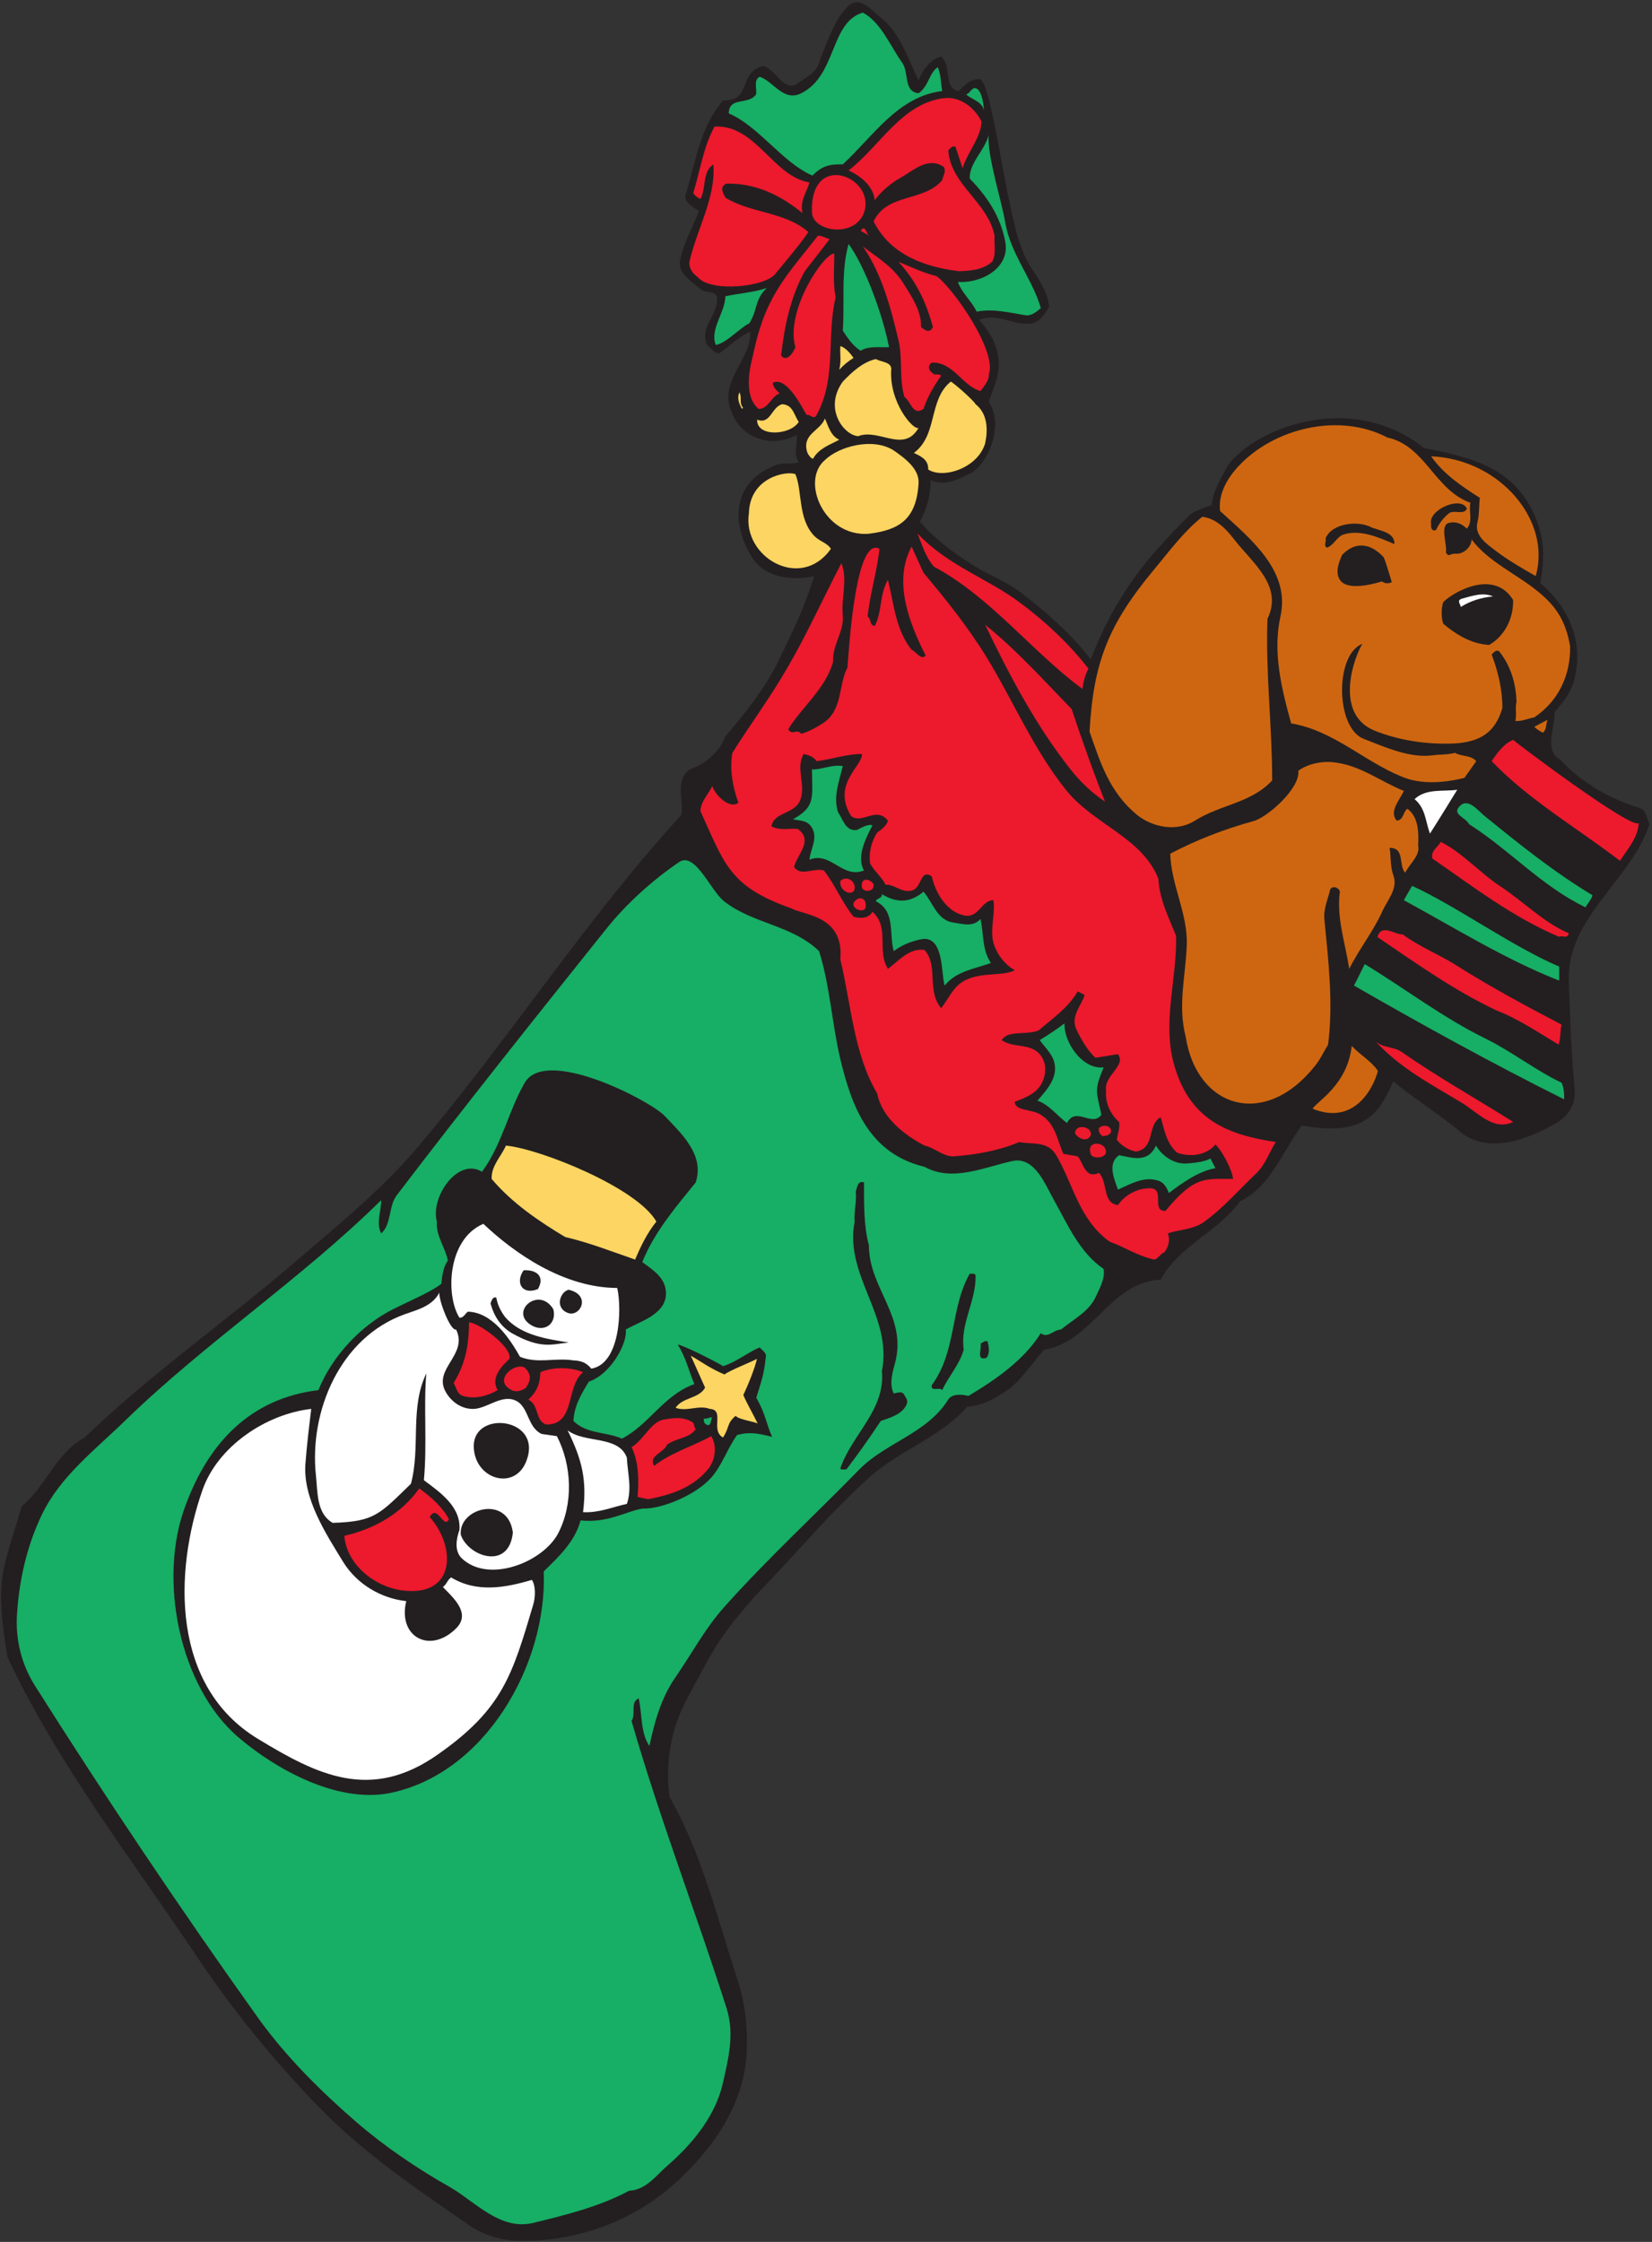 <?xml version="1.0" encoding="UTF-8" standalone="no"?>
<svg
   xmlns:dc="http://purl.org/dc/elements/1.1/"
   xmlns:cc="http://creativecommons.org/ns#"
   xmlns:rdf="http://www.w3.org/1999/02/22-rdf-syntax-ns#"
   xmlns:svg="http://www.w3.org/2000/svg"
   xmlns="http://www.w3.org/2000/svg"
   viewBox="0 0 709.333 962.667"
   height="962.667"
   width="709.333"
   xml:space="preserve"
   id="svg2"
   version="1.1"><rect x="0" y="0" width="709.333" height="962.667" fill="#333333" stroke="none"/><defs
     id="defs6" /><g
     transform="matrix(1.333,0,0,-1.333,0,962.667)"
     id="g10"><g
       transform="scale(0.1)"
       id="g12"><path
         id="path14"
         style="fill:#231f20;fill-opacity:1;fill-rule:evenodd;stroke:none"
         d="m 2837.12,7165.36 c 62.64,-49.68 88.56,-134.64 121.68,-202.32 12.24,30.96 38.16,69.12 72.72,76.32 36.72,-29.52 3.6,-101.52 57.6,-110.88 18,21.6 38.16,38.16 64.8,38.88 40.32,4.32 87.12,-426.96 137.52,-546.48 22.32,-69.12 80.64,-112.32 87.84,-187.2 -13.68,-25.92 -31.68,-51.12 -60.48,-54 -56.88,-6.48 -107.28,36 -164.88,11.52 106.56,-118.08 50.4,-203.76 30.96,-263.52 50.4,-74.16 -1.44,-199.44 -57.6,-229.68 -38.16,-19.44 -84.24,-43.92 -129.6,-23.04 0,-48.96 -12.24,-93.6 -34.56,-133.2 43.92,-52.56 102.96,-96.48 160.56,-133.92 51.12,-33.84 110.88,-55.44 159.84,-91.44 78.48,-59.04 164.88,-133.92 229.68,-218.16 79.2,201.6 172.8,319.68 313.2,458.64 19.44,21.6 50.4,27.36 76.32,38.16 5.76,48.24 31.68,88.56 54,130.32 102.96,129.6 406.8,231.84 630,53.28 85.68,-17.28 190.8,-37.44 264.24,-95.76 60.48,-47.52 98.64,-116.64 114.48,-190.8 10.08,-48.96 3.6,-102.24 -3.6,-149.04 88.56,-74.16 140.4,-185.04 110.16,-306 -12.96,-55.44 -43.92,-82.08 -64.8,-110.16 4.32,-43.92 -37.44,-121.68 19.44,-153.36 67.68,-72.72 161.28,-126.72 252,-153.36 25.2,-7.2 25.2,-34.56 34.56,-53.28 -59.04,-181.44 -265.68,-298.8 -259.92,-504 3.6,-118.08 8.64,-234 18.72,-352.08 5.04,-46.08 -23.04,-88.56 -64.8,-110.16 -84.96,-47.52 -213.84,-100.08 -305.28,-23.04 -69.12,57.6 -146.16,104.4 -213.84,160.56 -48.24,-108 -95.76,-177.84 -294.48,-141.84 -62.64,-82.8 -100.08,-196.56 -198.72,-244.08 -74.88,-101.52 -197.28,-143.28 -256.32,-252.72 -162,-6.48 -218.16,-198.72 -374.4,-225.36 -41.04,-43.2 -74.88,-102.96 -129.6,-137.52 -36.72,-23.04 -74.16,-43.92 -118.8,-46.08 -87.84,-100.08 -218.88,-140.4 -316.8,-228.96 -121.68,-109.44 -213.84,-221.04 -324.72,-336.96 -81.36,-84.24 -151.92,-169.92 -203.04,-267.12 -25.2,-48.24 -54,-95.04 -76.32,-145.44 -38.88,-87.12 -50.4,-185.04 -38.16,-278.64 103.68,-182.88 153.36,-388.08 217.44,-584.639 25.2,-75.602 34.56,-152.641 30.96,-236.879 C 2397.92,440.559 2294.24,295.84 2168.24,183.52 2033.6,64 1846.4,-3.68 1659.92,4.238 1610.96,5.68 1554.08,23.68 1510.88,53.922 1337.36,174.16 1165.28,289.359 1014.08,447.762 878,589.602 752,744.398 643.281,905.68 428.719,1226.8 186.078,1537.84 24.078,1884.16 c -15.117,95.04 -30.957,194.4 -11.52,286.56 15.121,67.68 38.16,132.48 57.602,198.72 78.481,65.52 112.32,174.24 202.32,221.76 216.719,208.8 462.239,378.72 691.918,577.44 131.762,113.04 269.282,225.36 382.322,359.28 294.48,347.76 540,732.24 848.16,1069.2 8.64,48.24 -22.32,109.44 26.64,146.16 49.68,17.28 95.76,55.44 115.2,106.56 63.36,75.6 126,151.92 167.76,236.88 44.64,90.72 89.28,183.6 118.08,279.36 -67.68,-15.84 -155.52,-6.48 -198,56.88 -74.88,117.36 -63.36,252 79.92,302.4 25.2,7.2 43.2,-0.72 68.4,7.2 -19.44,27.36 -2.16,59.76 -7.2,87.84 -85.68,-45.36 -180,-7.2 -210.24,76.32 -41.04,96.48 66.24,170.64 61.2,256.32 -38.88,-17.28 -64.08,-43.92 -99.36,-69.12 -17.28,-2.16 -24.48,18 -38.16,23.04 -30.24,61.2 37.44,100.08 30.24,160.56 -10.08,18.72 -38.16,10.08 -53.28,23.04 -30.96,26.64 -74.88,51.12 -64.8,95.76 11.52,54 40.32,104.4 60.48,156.24 -19.44,12.24 -39.6,20.88 -45.36,46.08 34.56,108 46.08,219.6 122.4,309.6 97.2,-0.72 45.36,89.28 129.6,110.88 39.6,-9.36 59.04,-74.88 103.68,-61.2 31.68,24.48 73.44,39.6 79.92,84.24 25.2,57.6 43.2,122.4 87.84,167.76 38.16,39.6 77.04,-10.8 107.28,-34.56" /><path
         id="path16"
         style="fill:#17ae65;fill-opacity:1;fill-rule:evenodd;stroke:none"
         d="m 2905.52,7020.64 c 23.76,-33.12 3.6,-93.6 53.28,-99.36 33.12,23.04 33.84,65.52 61.92,84.24 10.8,-25.2 9.36,-51.84 14.4,-77.04 -142.56,-16.56 -223.92,-147.6 -320.4,-236.16 -43.2,0.72 -65.52,-4.32 -97.92,-36 -95.76,41.04 -172.8,159.12 -269.28,200.16 0.72,55.44 62.64,25.2 87.84,61.2 3.6,18.72 -9.36,44.64 11.52,56.88 43.92,-13.68 76.32,-82.08 133.92,-53.28 115.2,57.6 92.16,228.96 198.72,259.92 59.04,-32.4 87.84,-107.28 126,-160.56" /><path
         id="path18"
         style="fill:#17ae65;fill-opacity:1;fill-rule:evenodd;stroke:none"
         d="m 3169.04,6867.28 c -7.2,28.8 -38.16,33.12 -56.88,50.4 12.96,2.88 18.72,26.64 33.84,18.72 15.84,-7.2 23.04,-50.4 23.04,-69.12" /><path
         id="path20"
         style="fill:#ed192d;fill-opacity:1;fill-rule:evenodd;stroke:none"
         d="m 3161.84,6829.84 c -3.6,-54.72 -44.64,-96.48 -61.2,-149.76 -7.92,23.04 -15.12,46.08 -23.04,69.12 -10.8,3.6 -15.84,-5.04 -23.04,-11.52 7.2,-110.88 127.44,-166.32 149.04,-275.04 -2.16,-23.76 6.48,-60.48 -7.92,-84.24 -30.96,-26.64 -69.84,-28.8 -106.56,-30.24 -105.84,12.96 -220.32,50.4 -275.04,160.56 43.92,92.16 162,61.92 221.04,133.2 2.16,13.68 14.4,28.08 4.32,42.48 -50.4,33.84 -96.48,-11.52 -137.52,-34.56 -30.96,-17.28 -61.92,-42.48 -84.24,-72.72 -4.32,44.64 -45.36,77.76 -84.24,95.76 99.36,75.6 169.92,215.28 306,232.56 52.56,7.2 100.08,-30.24 122.4,-75.6" /><path
         id="path22"
         style="fill:#ed192d;fill-opacity:1;fill-rule:evenodd;stroke:none"
         d="m 2607.44,6634 c -9.36,-32.4 -31.68,-59.04 -22.32,-98.64 -71.28,57.6 -149.76,96.48 -244.8,95.04 -24.48,-10.08 -10.8,-31.68 -3.6,-45.36 80.64,-50.4 193.68,-45.36 267.12,-110.88 -30.96,-45.36 -70.56,-90 -102.96,-130.32 -30.96,-48.24 -213.84,-64.08 -252.72,-15.12 -20.16,13.68 -30.96,33.84 -26.64,53.28 24.48,103.68 84.96,205.92 76.32,310.32 -36.72,-24.48 -22.32,-77.04 -41.76,-111.6 -8.64,4.32 -19.44,11.52 -23.04,19.44 22.32,71.28 31.68,145.44 68.4,213.84 133.2,7.2 187.92,-160.56 306,-180" /><path
         id="path24"
         style="fill:#17ae65;fill-opacity:1;fill-rule:evenodd;stroke:none"
         d="m 3238.16,6504.4 c 16.56,-99.36 89.28,-185.04 114.48,-275.04 -14.4,-12.24 -30.24,-25.92 -49.68,-23.04 -49.68,7.92 -104.4,22.32 -156.96,11.52 -15.84,33.84 -48.24,60.48 -60.48,95.76 73.44,-5.04 168.48,43.2 152.64,129.6 -15.12,81.36 -59.76,147.6 -114.48,203.04 -2.16,51.12 48.24,90 61.2,141.12 -6.48,-64.08 41.76,-213.12 53.28,-282.96" /><path
         id="path26"
         style="fill:#ed192d;fill-opacity:1;fill-rule:evenodd;stroke:none"
         d="m 2787.44,6554.08 c -15.84,-102.24 -171.36,-83.52 -172.08,-15.12 -5.76,189.36 186.48,120.24 172.08,15.12" /><path
         id="path28"
         style="fill:#ed192d;fill-opacity:1;fill-rule:evenodd;stroke:none"
         d="m 2798.96,6462.64 c 12.96,-8.64 -17.28,11.52 -26.64,15.12 14.4,23.76 18,-9.36 26.64,-15.12" /><path
         id="path30"
         style="fill:#ed192d;fill-opacity:1;fill-rule:evenodd;stroke:none"
         d="m 2672.24,6451.12 -79.92,-102.96 c -46.8,-84.24 -65.52,-178.56 -76.32,-271.44 18.72,-24.48 41.04,12.24 46.08,26.64 -33.84,115.92 90.72,302.4 125.28,301.68 0,-46.8 -5.04,-94.32 4.32,-141.12 -30.24,-126 4.32,-258.48 -61.2,-378.72 -9.36,-17.28 -19.44,2.16 -30.96,0 -1.44,-8.64 -59.04,128.88 -110.16,103.68 0,-14.4 12.24,-24.48 22.32,-34.56 -27.36,-7.92 -36,-50.4 -68.4,-49.68 -46.08,39.6 -30.96,122.4 -18.72,168.48 38.16,187.92 97.92,247.68 210.24,389.52 13.68,0 25.2,-7.92 37.44,-11.52" /><path
         id="path32"
         style="fill:#17ae65;fill-opacity:1;fill-rule:evenodd;stroke:none"
         d="m 2863.76,6103.36 c -26.64,-1.44 -66.24,5.04 -91.44,-11.52 -25.2,15.84 -42.48,41.76 -57.6,64.8 6.48,93.6 -6.48,190.08 18.72,279.36 50.4,-69.12 108,-219.6 130.32,-332.64" /><path
         id="path34"
         style="fill:#ed192d;fill-opacity:1;fill-rule:evenodd;stroke:none"
         d="m 2909.84,6309.28 c 26.64,-42.48 59.04,-90 56.88,-141.12 12.96,-10.08 27.36,-21.6 38.16,0 -20.16,77.04 -53.28,148.32 -110.88,210.24 30.96,-12.24 79.92,-36 122.4,-46.08 51.12,-35.28 197.28,-242.64 168.48,-316.8 2.16,-18 -14.4,-37.44 -26.64,-53.28 -57.6,15.12 -87.12,94.32 -156.96,91.44 -15.84,-11.52 -8.64,-26.64 3.6,-34.56 7.2,-7.92 20.16,0.72 26.64,-7.92 -23.76,-33.12 -43.92,-68.4 -56.88,-106.56 -34.56,-24.48 -41.04,25.2 -61.2,38.16 -18,61.2 -5.04,124.56 -19.44,183.6 -25.2,105.12 -52.56,210.96 -114.48,301.68 44.64,-35.28 96.48,-64.08 130.32,-118.8" /><path
         id="path36"
         style="fill:#17ae65;fill-opacity:1;fill-rule:evenodd;stroke:none"
         d="m 2413.76,6180.4 c -30.24,-14.4 -74.16,-64.08 -108,-69.84 -20.16,50.4 28.8,101.52 30.96,156.96 43.92,9.36 91.44,12.24 133.2,26.64 -40.32,-38.88 -28.08,-68.4 -56.16,-113.76" /><path
         id="path38"
         style="fill:#fcd562;fill-opacity:1;fill-rule:evenodd;stroke:none"
         d="m 2749.28,6068.8 c -15.12,-9.36 -31.68,-22.32 -46.08,-38.16 7.2,28.08 2.16,46.08 3.6,76.32 17.28,-5.04 32.4,-23.76 42.48,-38.16" /><path
         id="path40"
         style="fill:#fcd562;fill-opacity:1;fill-rule:evenodd;stroke:none"
         d="m 2870.96,6034.24 c -8.64,-106.56 70.56,-199.44 87.84,-190.8 -47.52,-82.8 -127.44,-0.72 -194.4,-26.64 -46.08,2.88 -112.32,88.56 -49.68,175.68 29.52,30.96 64.8,63.36 106.56,72.72 17.28,-10.08 48.24,-8.64 49.68,-30.96" /><path
         id="path42"
         style="fill:#fcd562;fill-opacity:1;fill-rule:evenodd;stroke:none"
         d="m 3142.4,5919.76 c 38.88,-30.24 40.32,-82.08 30.96,-126 -23.76,-79.92 -135.36,-115.92 -183.6,-84.24 1.44,31.68 -23.76,42.48 -46.08,53.28 77.76,57.6 46.08,170.64 118.8,229.68 7.2,-2.16 72.72,-59.04 79.92,-72.72" /><path
         id="path44"
         style="fill:#fcd562;fill-opacity:1;fill-rule:evenodd;stroke:none"
         d="m 2393.6,5908.24 -3.6,-3.6 c -8.64,15.12 -17.28,36 -7.92,53.28 8.64,-18.72 -2.16,-33.84 11.52,-49.68" /><path
         id="path46"
         style="fill:#fcd562;fill-opacity:1;fill-rule:evenodd;stroke:none"
         d="m 2572.88,5862.88 c -26.64,-43.92 -136.8,-49.68 -133.92,7.2 43.2,-17.28 46.08,41.04 80.64,49.68 35.28,-2.16 37.44,-34.56 53.28,-56.88" /><path
         id="path48"
         style="fill:#fcd562;fill-opacity:1;fill-rule:evenodd;stroke:none"
         d="m 2703.2,5805.28 c -29.52,-16.56 -64.8,-26.64 -84.24,-61.2 -7.2,0.72 -16.56,13.68 -19.44,23.04 -15.84,57.6 42.48,66.24 57.6,106.56 11.52,-24.48 17.28,-54.72 46.08,-68.4" /><path
         id="path50"
         style="fill:#fcd562;fill-opacity:1;fill-rule:evenodd;stroke:none"
         d="m 2878.88,5770.72 c 35.28,-24.48 83.52,-59.76 79.92,-106.56 -7.2,-118.8 -66.24,-150.48 -162.72,-162 -143.28,-8.64 -217.44,171.36 -138.96,237.6 44.64,43.92 154.8,74.16 221.76,30.96" /><path
         id="path52"
         style="fill:#ce6611;fill-opacity:1;fill-rule:evenodd;stroke:none"
         d="m 4946.72,5366.08 c -40.32,23.04 -87.12,49.68 -126.72,79.92 -32.4,24.48 -72.72,51.12 -60.48,95.76 5.76,21.6 4.32,51.12 7.2,76.32 -59.04,37.44 -117.36,77.04 -156.96,133.92 224.64,-10.08 388.08,-209.52 336.96,-385.92" /><path
         id="path54"
         style="fill:#fcd562;fill-opacity:1;fill-rule:evenodd;stroke:none"
         d="m 2562.08,5694.4 c 23.04,-54.72 7.2,-142.56 60.48,-198.72 17.28,-18 41.76,-22.32 54,-41.76 -97.2,-137.52 -285.84,-26.64 -264.24,114.48 2.88,116.64 121.68,137.52 149.76,126" /><path
         id="path56"
         style="fill:#ce6611;fill-opacity:1;fill-rule:evenodd;stroke:none"
         d="m 3975.44,5484.16 c 57.6,-74.88 159.12,-149.04 107.28,-255.6 -6.48,-173.52 15.12,-346.32 15.12,-520.56 -66.96,-73.44 -167.76,-77.76 -248.4,-129.6 -56.88,-36 -134.64,-23.76 -187.2,18.72 -90,74.16 -118.8,171.36 -152.64,267.84 12.24,221.76 60.48,344.88 205.92,519.84 51.12,61.2 95.04,122.4 156.96,172.08 42.48,-4.32 75.6,-36.72 102.96,-72.72" /><path
         id="path58"
         style="fill:#ed192d;fill-opacity:1;fill-rule:evenodd;stroke:none"
         d="m 3283.52,5281.84 c 82.08,-60.48 159.84,-133.2 222.48,-213.84 -10.8,-20.88 -16.56,-42.48 -19.44,-65.52 -163.44,120.96 -294.48,295.2 -478.08,393.84 -27.36,31.68 -38.16,69.84 -53.28,107.28 97.2,-103.68 223.92,-144 328.32,-221.76" /><path
         id="path60"
         style="fill:#ffffff;fill-opacity:1;fill-rule:evenodd;stroke:none"
         d="m 4809.2,5300.56 c -38.16,-3.6 -72.72,-14.4 -103.68,-33.84 -1.44,10.08 -14.4,20.88 3.6,26.64 33.12,8.64 66.96,21.6 100.08,7.2" /><path
         id="path62"
         style="fill:#ed192d;fill-opacity:1;fill-rule:evenodd;stroke:none"
         d="m 3452,4937.68 c 33.12,-100.08 70.56,-204.48 107.28,-298.08 -40.32,26.64 -79.92,64.08 -110.88,103.68 -111.6,141.12 -196.56,302.4 -275.04,465.84 100.8,-80.64 193.68,-184.32 278.64,-271.44" /><path
         id="path64"
         style="fill:#ce6611;fill-opacity:1;fill-rule:evenodd;stroke:none"
         d="m 4969.76,4861.36 c -9.36,5.76 -19.44,10.08 -27.36,19.44 l 42.48,22.32 c -5.76,-13.68 -2.16,-30.96 -15.12,-41.76" /><path
         id="path66"
         style="fill:#ed192d;fill-opacity:1;fill-rule:evenodd;stroke:none"
         d="m 5278.64,4570.48 c -2.88,-47.52 -35.28,-82.8 -60.48,-121.68 -137.52,105.84 -291.6,194.4 -413.28,321.12 16.56,25.2 40.32,57.6 69.12,68.4 11.52,-10.8 380.88,-289.44 404.64,-267.84" /><path
         id="path68"
         style="fill:#ce6611;fill-opacity:1;fill-rule:evenodd;stroke:none"
         d="m 4300.88,4765.6 c 82.08,-10.08 146.88,-61.92 221.04,-91.44 -12.24,-28.8 -48.96,-65.52 -23.04,-95.76 23.04,1.44 19.44,27.36 34.56,38.16 36.72,-26.64 36.72,-79.92 34.56,-118.08 7.92,-31.68 -27.36,-59.04 -41.76,-87.84 -22.32,23.76 0,80.64 -50.4,79.92 5.04,-21.6 1.44,-59.76 12.24,-87.84 15.84,-43.2 -18,-78.48 -34.56,-114.48 -28.8,-65.52 -75.6,-123.12 -107.28,-187.2 -12.96,82.8 -41.76,165.6 -30.24,248.4 -2.88,12.96 -22.32,20.88 -30.96,7.92 -7.92,-33.84 -23.04,-63.36 -18.72,-100.08 12.96,-133.2 28.8,-269.28 11.52,-401.04 -14.4,-22.32 -24.48,-46.8 -42.48,-68.4 -162,-203.76 -380.88,-135.36 -416.16,95.04 -25.92,98.64 0,197.28 3.6,294.48 3.6,101.52 -50.4,192.96 -53.28,294.48 86.4,45.36 174.96,79.2 268.56,105.12 44.64,12.24 150.48,105.12 144,162 32.4,23.76 79.92,32.4 118.8,26.64" /><path
         id="path70"
         style="fill:#17ae65;fill-opacity:1;fill-rule:evenodd;stroke:none"
         d="m 2714.72,4754.08 c -11.52,-48.96 -31.68,-98.64 -15.12,-149.04 15.84,-22.32 23.76,-61.92 60.48,-56.88 15.84,7.2 34.56,20.16 50.4,15.12 -20.16,-38.88 -53.28,-101.52 -27.36,-145.44 -69.84,-28.08 -107.28,62.64 -175.68,34.56 2.88,34.56 28.08,68.4 7.92,102.96 -14.4,25.2 -39.6,22.32 -61.2,27.36 72,39.6 62.64,67.68 61.2,160.56 30.96,-1.44 62.64,16.56 99.36,10.8" /><path
         id="path72"
         style="fill:#ffffff;fill-opacity:1;fill-rule:evenodd;stroke:none"
         d="m 4694,4677.76 c -28.8,-46.8 -58.32,-95.04 -87.84,-141.12 -14.4,37.44 -13.68,81.36 -49.68,110.88 37.44,35.28 92.16,23.76 137.52,30.24" /><path
         id="path74"
         style="fill:#17ae65;fill-opacity:1;fill-rule:evenodd;stroke:none"
         d="m 4781.84,4593.52 c 111.6,-90.72 222.48,-180 347.76,-255.6 -3.6,-14.4 -15.12,-25.2 -22.32,-38.88 -141.12,67.68 -244.8,185.04 -375.12,267.84 -11.52,23.04 -60.48,32.4 -26.64,61.2 25.2,21.6 55.44,-17.28 76.32,-34.56" /><path
         id="path76"
         style="fill:#ed192d;fill-opacity:1;fill-rule:evenodd;stroke:none"
         d="m 4835.84,4364.56 c 72,-47.52 138.24,-115.92 217.44,-149.04 -4.32,-20.16 -20.16,-5.04 -30.96,-11.52 -149.04,62.64 -278.64,162.72 -408.24,252 -7.2,24.48 17.28,36 26.64,54 70.56,-35.28 126.72,-100.8 195.12,-145.44" /><path
         id="path78"
         style="fill:#ed192d;fill-opacity:1;fill-rule:evenodd;stroke:none"
         d="m 2752.88,4368.16 c 5.04,-38.88 -51.12,-22.32 -46.08,15.84 17.28,15.84 41.04,5.04 46.08,-15.84" /><path
         id="path80"
         style="fill:#ed192d;fill-opacity:1;fill-rule:evenodd;stroke:none"
         d="m 2813.36,4374.64 c 7.2,-28.8 -41.76,-30.24 -37.44,-3.6 0,23.04 24.48,20.88 37.44,3.6" /><path
         id="path82"
         style="fill:#17ae65;fill-opacity:1;fill-rule:evenodd;stroke:none"
         d="m 5022.32,4108.24 c 0,-10.08 0,-30.24 0,-45.36 -174.96,69.12 -336.24,169.92 -500.4,259.2 l 26.64,46.08 c 141.12,-64.08 324,-196.56 473.76,-259.92" /><path
         id="path84"
         style="fill:#17ae65;fill-opacity:1;fill-rule:evenodd;stroke:none"
         d="m 3070.4,4250.08 c 30.96,-4.32 63.36,-15.84 87.84,11.52 10.8,-47.52 5.04,-101.52 33.84,-141.84 -51.12,-18.72 -110.88,-25.2 -149.04,-72.72 -12.24,33.12 -0.72,159.84 -72.72,149.76 -33.12,-6.48 -64.08,-18 -91.44,-38.88 -15.84,55.44 6.48,128.88 -57.6,160.56 2.88,11.52 20.88,7.92 19.44,23.04 48.96,-30.24 92.88,-27.36 133.92,7.92 28.8,-31.68 43.2,-92.16 95.76,-99.36" /><path
         id="path86"
         style="fill:#ed192d;fill-opacity:1;fill-rule:evenodd;stroke:none"
         d="m 2787.44,4295.44 c -11.52,-16.56 -51.12,3.6 -34.56,23.04 17.28,18.72 41.76,9.36 34.56,-23.04" /><path
         id="path88"
         style="fill:#ed192d;fill-opacity:1;fill-rule:evenodd;stroke:none"
         d="m 4690.4,4112.56 c 109.44,-69.84 234,-136.08 339.84,-191.52 -4.32,-12.96 -3.6,-51.84 -10.08,-64.08 -64.8,38.88 -129.6,82.8 -200.16,110.16 -136.08,64.08 -259.92,152.64 -383.04,236.16 12.24,45.36 57.6,6.48 81.36,8.64 51.84,-38.88 115.92,-64.08 172.08,-99.36" /><path
         id="path90"
         style="fill:#17ae65;fill-opacity:1;fill-rule:evenodd;stroke:none"
         d="m 4786.16,3875.68 c 85.68,-42.48 158.4,-100.8 244.08,-141.84 7.2,-16.56 8.64,-34.56 7.92,-53.28 -230.4,115.2 -454.32,238.32 -676.8,366.48 12.24,23.04 23.04,46.08 34.56,69.12 130.32,-79.2 254.16,-174.24 390.24,-240.48" /><path
         id="path92"
         style="fill:#17ae65;fill-opacity:1;fill-rule:evenodd;stroke:none"
         d="m 3428.96,3925.36 c -2.88,-60.48 57.6,-149.76 126,-141.84 -30.96,-75.6 -23.76,-74.16 -7.2,-152.64 -30.24,-41.76 -82.08,28.8 -110.88,-26.64 -29.52,21.6 -59.04,60.48 -95.04,72 28.8,33.84 68.4,74.16 53.28,126.72 -7.92,25.92 -31.68,48.24 -46.08,68.4 27.36,16.56 56.88,36 79.92,54" /><path
         id="path94"
         style="fill:#ed192d;fill-opacity:1;fill-rule:evenodd;stroke:none"
         d="m 4514.72,3833.2 c 115.92,-80.64 239.04,-149.76 359.28,-225.36 -62.64,-30.96 -116.64,32.4 -164.88,61.2 -98.64,59.76 -199.44,111.6 -278.64,198.72 23.76,-22.32 59.04,-16.56 84.24,-34.56" /><path
         id="path96"
         style="fill:#ce6611;fill-opacity:1;fill-rule:evenodd;stroke:none"
         d="m 4438.4,3772 c -14.4,-55.44 -76.32,-176.4 -210.24,-121.68 13.68,23.76 111.6,75.6 126,202.32 27.36,-29.52 64.08,-49.68 84.24,-80.64" /><path
         id="path98"
         style="fill:#ed192d;fill-opacity:1;fill-rule:evenodd;stroke:none"
         d="m 3513.92,3566.08 c -12.96,-29.52 -46.8,-6.48 -51.12,5.76 1.44,31.68 55.44,20.88 51.12,-5.76" /><path
         id="path100"
         style="fill:#ed192d;fill-opacity:1;fill-rule:evenodd;stroke:none"
         d="m 3551.36,3561.76 c -9.36,7.2 -13.68,15.84 -11.52,26.64 32.4,25.2 63.36,-23.76 11.52,-26.64" /><path
         id="path102"
         style="fill:#fcd562;fill-opacity:1;fill-rule:evenodd;stroke:none"
         d="m 2114.24,3286.72 c -30.24,-37.44 -50.4,-79.92 -68.4,-122.4 -74.88,25.92 -148.32,54.72 -225.36,72.72 -84.24,50.4 -171.36,109.44 -236.88,187.2 -1.44,42.48 30.24,71.28 46.08,107.28 108.72,-10.08 422.64,-135.36 484.56,-244.8" /><path
         id="path104"
         style="fill:#17ae65;fill-opacity:1;fill-rule:evenodd;stroke:none"
         d="m 3822.8,3473.92 c 25.92,2.16 53.28,4.32 76.32,15.84 l 15.84,-30.96 c -55.44,-10.08 -106.56,-47.52 -149.76,-79.92 -5.76,14.4 -14.4,31.68 -30.24,38.16 -46.8,18 -90.72,-7.92 -133.92,-27.36 -12.24,36 -34.56,83.52 3.6,110.88 40.32,-7.2 92.88,-27.36 118.8,30.96 20.16,-33.84 59.04,-60.48 99.36,-57.6" /><path
         id="path106"
         style="fill:#ed192d;fill-opacity:1;fill-rule:evenodd;stroke:none"
         d="m 3562.16,3514.96 c 5.76,-25.2 -45.36,-28.08 -48.96,-10.08 -15.12,45.36 46.08,38.88 48.96,10.08" /><path
         id="path108"
         style="fill:#ed192d;fill-opacity:1;fill-rule:evenodd;stroke:none"
         d="m 1640.48,2843.92 c -25.92,-23.76 -60.48,-61.2 -37.44,-100.08 -29.52,-17.28 -72,-30.96 -111.6,-18.72 -19.44,5.76 -21.6,27.36 -30.24,41.76 38.88,62.64 48.96,123.12 49.68,195.12 31.68,-0.72 142.56,-82.08 129.6,-118.08" /><path
         id="path110"
         style="fill:#fcd562;fill-opacity:1;fill-rule:evenodd;stroke:none"
         d="m 2333.84,2794.24 c 14.4,12.24 90,41.76 104.4,50.4 -6.48,-30.24 -28.8,-84.96 -43.92,-116.64 13.68,-31.68 30.96,-59.76 46.8,-92.88 -0.72,5.76 -64.08,13.68 -71.28,25.92 -29.52,-23.76 -20.16,-39.6 -41.04,-69.84 -41.76,23.76 7.2,89.28 -42.48,92.16 -36,13.68 -74.16,-10.08 -110.16,3.6 23.04,34.56 74.88,28.8 95.04,64.8 l -46.08,102.96 c 29.52,-16.56 65.52,-43.2 108.72,-60.48" /><path
         id="path112"
         style="fill:#ed192d;fill-opacity:1;fill-rule:evenodd;stroke:none"
         d="m 1694.48,2751.76 c -9.36,-7.92 -30.96,-16.56 -46.08,-7.92 -61.92,30.24 7.2,90 41.76,72.72 20.88,-20.88 21.6,-38.16 4.32,-64.8" /><path
         id="path114"
         style="fill:#ed192d;fill-opacity:1;fill-rule:evenodd;stroke:none"
         d="m 1878.08,2801.44 c -56.88,-46.8 -23.04,-169.2 -118.8,-168.48 -36.72,12.96 -20.88,61.2 -57.6,80.64 27.36,23.04 38.88,54.72 38.88,87.84 38.16,17.28 98.64,17.28 137.52,0" /><path
         id="path116"
         style="fill:#ffffff;fill-opacity:1;fill-rule:evenodd;stroke:none"
         d="m 983.84,2506.96 c -8.641,-112.32 66.24,-226.08 121.68,-316.8 44.64,-72 122.4,-117.36 203.04,-126 -28.08,-115.92 77.04,-171.36 160.56,-87.84 49.68,48.96 -10.8,100.08 -42.48,133.2 12.96,9.36 13.68,22.32 26.64,30.96 82.8,-50.4 174.96,-33.12 259.92,-7.92 12.96,-18.72 11.52,-56.16 4.32,-79.92 -66.96,-226.08 -98.64,-336.24 -306,-481.68 -217.44,-154.08 -390.24,-66.24 -581.04,49.68 -278.64,169.2 -270.718,536.4 -178.558,800.64 48.957,141.12 204.476,245.52 350.638,262.08 -7.919,-65.52 -13.681,-111.6 -18.72,-176.4" /><path
         id="path118"
         style="fill:#ed192d;fill-opacity:1;fill-rule:evenodd;stroke:none"
         d="m 2229.44,2640.88 c 7.92,-2.16 5.04,-16.56 11.52,-23.04 -20.88,-29.52 -61.2,-27.36 -92.16,-49.68 -11.52,-27.36 -61.2,-35.28 -41.76,-68.4 54.72,43.2 127.44,64.08 183.6,95.76 20.16,-30.24 12.96,-77.04 -7.92,-103.68 -48.96,-61.92 -121.68,-85.68 -195.12,-99.36 l -33.84,7.2 c 4.32,52.56 4.32,111.6 -19.44,160.56 41.04,24.48 60.48,79.92 102.96,88.56 26.64,4.32 61.2,11.52 92.16,-7.92" /><path
         id="path120"
         style="fill:#17ae65;fill-opacity:1;fill-rule:evenodd;stroke:none"
         d="m 2294.24,2656 c -5.76,-7.2 -2.16,-31.68 -19.44,-23.04 -7.2,4.32 -8.64,11.52 -7.2,19.44 10.08,-2.16 17.28,4.32 26.64,3.6" /><path
         id="path122"
         style="fill:#ffffff;fill-opacity:1;fill-rule:evenodd;stroke:none"
         d="m 2019.2,2526.4 c 2.16,-48.96 17.28,-100.08 0,-149.04 -46.8,-10.08 -90,-29.52 -141.12,-26.64 12.96,105.12 -3.6,169.2 -49.68,263.52 56.88,-43.2 163.44,-15.12 190.8,-87.84" /><path
         id="path124"
         style="fill:#ed192d;fill-opacity:1;fill-rule:evenodd;stroke:none"
         d="m 1446.08,2327.68 c -17.28,-33.84 -37.44,51.84 -61.92,7.2 84.24,-93.6 84.96,-255.6 -83.52,-236.88 -91.44,10.08 -183.6,82.08 -191.52,176.4 92.88,21.6 181.44,68.4 241.2,152.64 35.28,-24.48 76.32,-61.2 95.76,-99.36" /><path
         id="path126"
         style="fill:#ce6611;fill-opacity:1;fill-rule:evenodd;stroke:none"
         d="m 4468.64,5812.48 c 123.12,-26.64 151.92,-169.2 267.84,-210.24 -6.48,-27.36 9.36,-58.32 -11.52,-83.52 -15.84,15.84 -35.28,24.48 -57.6,18.72 -30.96,-7.2 -4.32,-72.72 -10.08,-95.76 11.52,-17.28 11.52,-1.44 33.12,-3.6 23.04,-1.44 49.68,20.88 49.68,46.08 54.72,-72.72 144.72,-110.88 213.84,-167.76 57.6,-46.8 89.28,-93.6 103.68,-176.4 1.44,-92.88 -36.72,-175.68 -115.2,-228.96 -20.16,-3.6 -41.04,-13.68 -61.2,-11.52 5.04,22.32 -1.44,40.32 3.6,61.2 -1.44,61.92 -20.16,119.52 -56.88,164.16 -10.8,3.6 -16.56,-5.04 -23.04,-11.52 20.88,-55.44 34.56,-113.04 34.56,-172.08 -22.32,-77.04 -69.84,-110.16 -156.96,-114.48 -85.68,-3.6 -174.96,9.36 -255.6,41.76 -135.36,56.16 -59.76,248.4 -38.16,279.36 -89.28,-33.12 -87.12,-270.72 3.6,-306 70.56,-27.36 147.6,-62.64 221.76,-53.28 24.48,3.6 46.8,1.44 72.72,7.92 20.88,-12.24 50.4,-6.48 68.4,-26.64 l -38.16,-54 c -64.8,-15.84 -140.4,-22.32 -202.32,4.32 -123.12,50.4 -219.6,148.32 -355.68,171.36 -31.68,113.76 -59.76,230.4 -34.56,344.16 33.12,146.88 -96.48,250.56 -194.4,339.84 -6.48,53.28 21.6,102.96 56.88,141.84 115.2,126 327.6,176.4 481.68,95.04 z M 4874,5289.04 c 1.44,-59.76 -27.36,-115.92 -77.04,-144.72 -57.6,2.88 -107.28,33.84 -148.32,68.4 -6.48,20.88 -6.48,48.24 0,69.12 25.2,27.36 161.28,111.6 225.36,7.2 z m -149.04,294.48 c -8.64,-22.32 -41.76,-2.88 -57.6,-15.12 -18.72,-15.12 -32.4,-33.84 -41.76,-54 -14.4,-5.76 -17.28,9.36 -15.84,19.44 -10.8,45.36 96.48,92.16 115.2,49.68 z m -306,-61.2 c 35.28,-12.24 73.44,-17.28 72.72,-53.28 -50.4,21.6 -109.44,48.24 -164.16,30.96 -21.6,-7.2 -32.4,-36.72 -54,-42.48 -11.52,10.08 0,17.28 -3.6,30.24 20.88,49.68 106.56,58.32 149.04,34.56 z m 38.16,-95.76 c 7.92,-18 19.44,-59.04 25.92,-79.92 -8.64,-5.04 -20.88,-5.76 -31.68,2.16 -47.52,-14.4 -114.48,-26.64 -135.36,5.04 -16.56,25.2 -2.88,57.6 7.2,80.64 44.64,46.08 93.6,36 133.92,-7.92" /><path
         id="path128"
         style="fill:#ed192d;fill-opacity:1;fill-rule:evenodd;stroke:none"
         d="m 2974.64,5376.88 c 71.28,-84.96 142.56,-173.52 202.32,-270.72 87.12,-141.84 151.2,-297.36 256.32,-428.4 89.28,-112.32 244.8,-152.64 298.08,-286.56 3.6,-67.68 33.12,-124.56 56.88,-183.6 3.6,-136.8 -44.64,-275.76 -7.2,-412.56 48.96,-177.12 167.76,-228.24 328.32,-252 -21.6,-34.56 -33.84,-74.16 -64.8,-102.96 -55.44,-52.56 -102.24,-108 -164.88,-153.36 -36,-26.64 -82.08,-25.2 -118.08,-38.16 8.64,-20.88 2.16,-44.64 -11.52,-61.2 -11.52,-3.6 -18.72,-18.72 -30.96,-23.04 -51.84,10.08 -102.24,43.2 -144.72,57.6 -99.36,72 -116.64,184.32 -172.08,278.64 -27.36,46.8 -76.32,33.84 -118.8,42.48 -64.8,-27.36 -136.08,-40.32 -209.52,-46.08 -35.28,-2.16 -61.92,27.36 -95.76,34.56 -66.24,34.56 -137.52,90.72 -152.64,167.76 -76.32,129.6 -83.52,286.56 -118.8,432 12.96,143.28 -120.96,142.56 -156.96,164.16 -200.88,70.56 -216,143.28 -293.76,313.92 1.44,30.96 25.2,53.28 38.16,79.92 12.96,-34.56 59.04,-74.16 84.24,-53.28 -18,48.96 -28.8,107.28 -19.44,160.56 56.88,90.72 120.24,175.68 175.68,271.44 64.08,109.44 116.64,226.8 175.68,339.84 20.88,-55.44 -1.44,-111.6 4.32,-168.48 5.04,-51.12 -34.56,-96.48 -30.96,-148.32 -23.76,-87.12 -98.64,-144 -144.72,-218.16 11.52,-22.32 28.8,3.6 41.76,-15.12 23.76,7.2 46.8,19.44 69.12,33.84 65.52,41.76 49.68,121.68 79.92,180 6.48,87.84 28.8,423.36 102.96,382.32 -7.92,-74.88 -30.24,-143.28 -38.16,-218.16 12.96,-7.92 5.04,-28.08 23.04,-30.24 23.76,43.2 15.12,102.24 42.48,148.32 19.44,-77.04 24.48,-160.56 76.32,-225.36 15.12,-5.76 29.52,-34.56 45.36,-18.72 -48.24,95.76 -108,235.44 -45.36,351.36 z m -198.72,-583.92 c 6.48,-35.28 -98.64,-95.76 -34.56,-199.44 33.84,-28.8 81.36,32.4 118.8,-15.12 -3.6,-15.84 -21.6,-29.52 -34.56,-38.16 -18,-28.8 -27.36,-61.2 -23.04,-99.36 12.24,-24.48 39.6,-46.08 49.68,-69.12 25.92,3.6 52.56,-27.36 84.24,-18.72 34.56,8.64 25.92,70.56 64.8,46.08 11.52,-52.56 47.52,-115.92 107.28,-126.72 44.64,-7.2 53.28,49.68 91.44,49.68 7.2,-46.8 -15.12,-101.52 3.6,-148.32 11.52,-30.24 35.28,-61.2 64.8,-77.04 -40.32,-24.48 -133.2,2.16 -187.2,-53.28 -20.16,-21.6 -33.12,-48.96 -49.68,-69.12 -47.52,56.88 -7.92,135.36 -53.28,187.2 -49.68,7.92 -84.96,-36.72 -118.08,-60.48 -36.72,57.6 6.48,133.92 -49.68,183.6 -13.68,-23.04 -41.04,-21.6 -61.2,-15.84 -38.16,47.52 -61.92,108 -95.76,149.04 -34.56,9.36 -74.16,-20.88 -95.76,11.52 11.52,42.48 63.36,85.68 11.52,122.4 -28.08,2.16 -55.44,-6.48 -84.24,7.92 7.2,46.8 73.44,38.88 92.16,83.52 20.16,49.68 -15.84,103.68 11.52,149.76 15.84,-3.6 30.96,-7.92 41.76,-23.04 48.96,5.76 99.36,23.76 145.44,23.04 z m 717.84,-776.16 c -10.8,-36 -46.08,-67.68 -26.64,-110.88 15.84,-33.12 35.28,-66.96 61.2,-91.44 l 72.72,11.52 c 28.08,-38.16 -46.8,-68.4 -38.16,-118.8 -3.6,-40.32 16.56,-77.76 41.76,-99.36 3.6,-21.6 -5.04,-38.16 -7.2,-57.6 16.56,-20.88 37.44,-32.4 61.2,-38.16 64.8,11.52 34.56,84.96 79.92,110.88 12.24,-40.32 18,-83.52 53.28,-114.48 41.04,-14.4 93.6,-9.36 123.12,26.64 19.44,-17.28 53.28,-78.48 56.88,-110.88 -84.24,-1.44 -120.96,15.12 -217.44,-102.96 -48.24,-2.16 0.72,72 -49.68,72.72 -41.76,0.72 -82.08,-22.32 -103.68,-54 -51.12,5.76 -31.68,74.88 -61.2,103.68 -9.36,-5.04 -25.92,-7.2 -33.84,0 -18,14.4 -20.88,36.72 -34.56,53.28 l -46.08,7.92 c -20.16,43.92 -24.48,95.76 -72.72,126 -30.24,19.44 -82.08,10.8 -84.24,41.76 32.4,12.24 70.56,25.92 87.84,61.2 14.4,28.08 15.84,65.52 -7.2,92.16 -32.4,36.72 -86.4,18.72 -122.4,45.36 20.16,33.12 77.76,15.12 118.8,30.96 41.04,36 95.04,72 126,126 7.92,-4.32 15.12,-7.92 22.32,-11.52" /><path
         id="path130"
         style="fill:#17ae65;fill-opacity:1;fill-rule:evenodd;stroke:none"
         d="m 2332.4,4318.48 c 92.16,-72.72 217.44,-75.6 306,-160.56 35.28,-113.04 41.04,-231.12 68.4,-347.76 36.72,-153.36 92.88,-304.56 271.44,-347.04 89.28,-49.68 190.8,-1.44 282.96,18.72 72.72,15.84 107.28,-79.92 133.92,-126 43.92,-78.48 82.08,-168.48 159.84,-221.76 5.04,-31.68 -12.96,-62.64 -26.64,-92.16 -20.88,-44.64 -72,-71.28 -110.88,-102.96 -23.04,0 -43.2,-30.24 -64.8,-11.52 -54,-86.4 -144.72,-149.76 -233.28,-202.32 -21.6,5.76 -53.28,7.2 -64.8,-11.52 -69.12,-110.16 -200.16,-137.52 -286.56,-225.36 -144.72,-148.32 -295.2,-286.56 -435.6,-443.52 -61.92,-69.84 -103.68,-149.04 -156.24,-225.36 -46.08,-66.24 -67.68,-142.56 -84.24,-221.76 -28.8,41.04 -23.04,101.52 -34.56,153.36 -28.8,-12.24 -7.92,-51.84 -23.04,-72.72 90,-313.2 206.64,-614.16 306,-925.201 26.64,-83.519 5.76,-162.719 -11.52,-240.48 -23.04,-103.68 -95.04,-194.399 -180,-267.84 -34.56,-30.239 -68.4,-77.758 -122.4,-79.918 C 1929.92,112.961 1822.64,87.039 1717.52,61.121 1610.96,35.922 1531.76,128.801 1449.68,176.32 1343.84,236.078 1238,308.078 1148,385.84 1034.96,483.762 920.48,596.801 830.48,722.801 580.641,1072.72 340.879,1430.56 111.922,1792.72 70.16,1859.68 48.559,1938.88 55.039,2026 c 7.199,108.72 32.402,218.16 79.922,316.8 59.758,124.56 172.078,208.8 271.437,306 258.481,250.56 563.762,452.88 821.522,707.04 0,-36 -17.28,-74.16 0,-107.28 33.84,30.24 23.04,87.12 49.68,122.4 221.04,290.16 448.56,575.28 676.08,859.68 64.08,79.92 147.6,155.52 233.28,213.84 51.84,36 101.52,-91.44 145.44,-126 z m -191.52,-691.2 c 56.88,-59.76 128.88,-126.72 100.08,-214.56 -64.08,-79.2 -132.48,-158.4 -172.08,-256.32 34.56,-25.92 74.88,-50.4 76.32,-98.64 2.16,-69.84 -84.96,-92.88 -129.6,-118.8 6.48,-42.48 -47.52,-144 -118.8,-167.76 -22.32,-36.72 -47.52,-77.04 -49.68,-126.72 42.48,-42.48 105.84,-34.56 156.24,-56.88 87.12,44.64 134.64,140.4 233.28,175.68 -20.16,48.96 -25.92,81.36 -53.28,127.44 23.04,-4.32 137.52,-62.64 145.44,-69.84 42.48,12.96 79.92,44.64 118.08,60.48 11.52,-12.24 24.48,-19.44 19.44,-33.84 -5.04,-53.28 -15.12,-78.48 -30.24,-128.16 30.96,-54 30.96,-82.08 51.12,-126 -50.4,12.96 -78.48,15.84 -113.04,5.76 -31.68,-43.92 -48.24,-97.92 -83.52,-137.52 -48.24,-54.72 -158.4,-101.52 -221.04,-99.36 -53.28,-8.64 -112.32,-47.52 -199.44,-38.16 -18.72,-68.4 -69.12,-115.92 -118.8,-164.16 12.24,-298.8 -189.36,-655.2 -500.4,-714.96 -167.04,-30.24 -360.722,76.32 -481.679,179.28 -192.961,164.16 -261.359,514.08 -171.359,748.8 74.156,200.88 208.078,344.16 427.678,370.8 43.92,108.72 135.36,207.36 240.48,260.64 60.48,30.24 124.56,56.88 155.52,82.08 2.16,20.16 5.04,53.28 20.88,74.16 -5.76,37.44 -39.6,81.36 -35.28,126 -21.6,77.04 66.24,208.08 145.44,160.56 64.8,87.84 84.24,194.4 137.52,286.56 68.4,118.08 406.08,-59.04 450.72,-106.56 z m 1040.4,-726.48 c 3.6,-15.12 8.64,-40.32 -4.32,-53.28 -34.56,-10.08 -12.96,30.24 -18.72,46.08 7.2,2.16 12.24,10.8 23.04,7.2 z m -38.88,210.24 c 1.44,-81.36 -50.4,-154.8 -38.16,-236.88 -13.68,-48.96 -48.96,-85.68 -69.12,-130.32 -8.64,11.52 -36.72,-7.2 -33.84,15.84 81.36,110.88 58.32,246.24 122.4,359.28 6.48,-1.44 18.72,3.6 18.72,-7.92 z m -359.28,301.68 c 0,-64.8 -1.44,-139.68 15.84,-202.32 -0.72,-138.24 123.84,-228.96 84.24,-378.72 -7.2,-25.2 -20.16,-68.4 -4.32,-98.64 9.36,1.44 22.32,7.2 30.96,0 5.76,-10.8 16.56,-20.88 10.8,-34.56 -13.68,-32.4 -52.56,-43.2 -83.52,-54 -36,-54 -71.28,-104.4 -110.88,-156.24 -6.48,1.44 -15.84,-3.6 -19.44,3.6 37.44,109.44 145.44,187.92 133.92,313.2 35.28,177.84 -121.68,306.72 -87.84,481.68 -2.88,28.8 7.2,66.24 3.6,95.76 3.6,12.24 6.48,38.16 26.64,30.24" /><path
         id="path132"
         style="fill:#ffffff;fill-opacity:1;fill-rule:evenodd;stroke:none"
         d="m 1988.24,3072.88 c 15.12,-67.68 10.08,-244.08 -83.52,-259.92 -14.4,17.28 -30.24,25.92 -57.6,26.64 -59.76,9.36 -114.48,-11.52 -172.08,11.52 -33.84,60.48 -90,143.28 -167.76,145.44 -9.36,-6.48 -14.4,-20.88 -27.36,-19.44 -44.64,70.56 -39.6,252.72 77.04,302.4 98.64,-93.6 257.76,-205.92 431.28,-206.64 z m -362.88,-91.44 c 51.12,-62.64 141.84,-73.44 206.64,-84.24 -54.72,-5.76 -90,-22.32 -183.6,30.24 -36,21.6 -57.6,55.44 -68.4,95.76 3.6,7.92 5.76,22.32 18.72,18.72 3.6,-21.6 12.24,-40.32 26.64,-60.48 z m 107.28,87.84 c -49.68,-20.16 -74.16,19.44 -46.08,60.48 41.04,2.88 69.84,-19.44 46.08,-60.48 z m 97.2,-77.04 c -44.64,16.56 -25.2,69.12 2.16,74.88 73.44,-17.28 37.44,-88.56 -2.16,-74.88 z m -47.52,12.24 c 12.24,-48.24 -30.96,-77.04 -72.72,-50.4 -69.12,43.2 26.64,126 72.72,50.4" /><path
         id="path134"
         style="fill:#ffffff;fill-opacity:1;fill-rule:evenodd;stroke:none"
         d="m 1469.12,2938.96 c 39.6,-80.64 -73.44,-125.28 -34.56,-198.72 18,-33.84 52.56,-58.32 91.44,-56.88 45.36,1.44 95.04,52.56 141.84,23.04 35.28,-23.04 32.4,-82.08 76.32,-103.68 l 49.68,-7.2 c 48.96,-95.04 53.28,-218.88 3.6,-313.92 -49.68,-92.88 -223.92,-161.28 -309.6,-79.92 -24.48,23.04 -18.72,61.92 -7.92,91.44 5.76,74.16 -60.48,120.24 -114.48,160.56 10.8,114.48 -1.44,244.08 7.92,344.16 -54,-110.88 -18,-237.6 -49.68,-355.68 -102.24,-99.36 -117.36,-121.68 -252,-126 -52.56,30.24 -48.24,98.64 -54,152.64 -22.321,206.64 77.76,445.68 287.28,519.84 40.32,14.4 87.84,25.92 110.16,69.12 -2.16,-23.76 35.28,-123.84 54,-118.8 z M 1652,2285.2 c -12.24,-123.12 -144,-77.76 -167.76,-7.2 -7.92,86.4 151.92,129.6 167.76,7.2 z m 46.08,237.6 c -33.84,-108 -172.08,-68.4 -172.08,41.76 1.44,114.48 216,90.72 172.08,-41.76" /></g></g></svg>